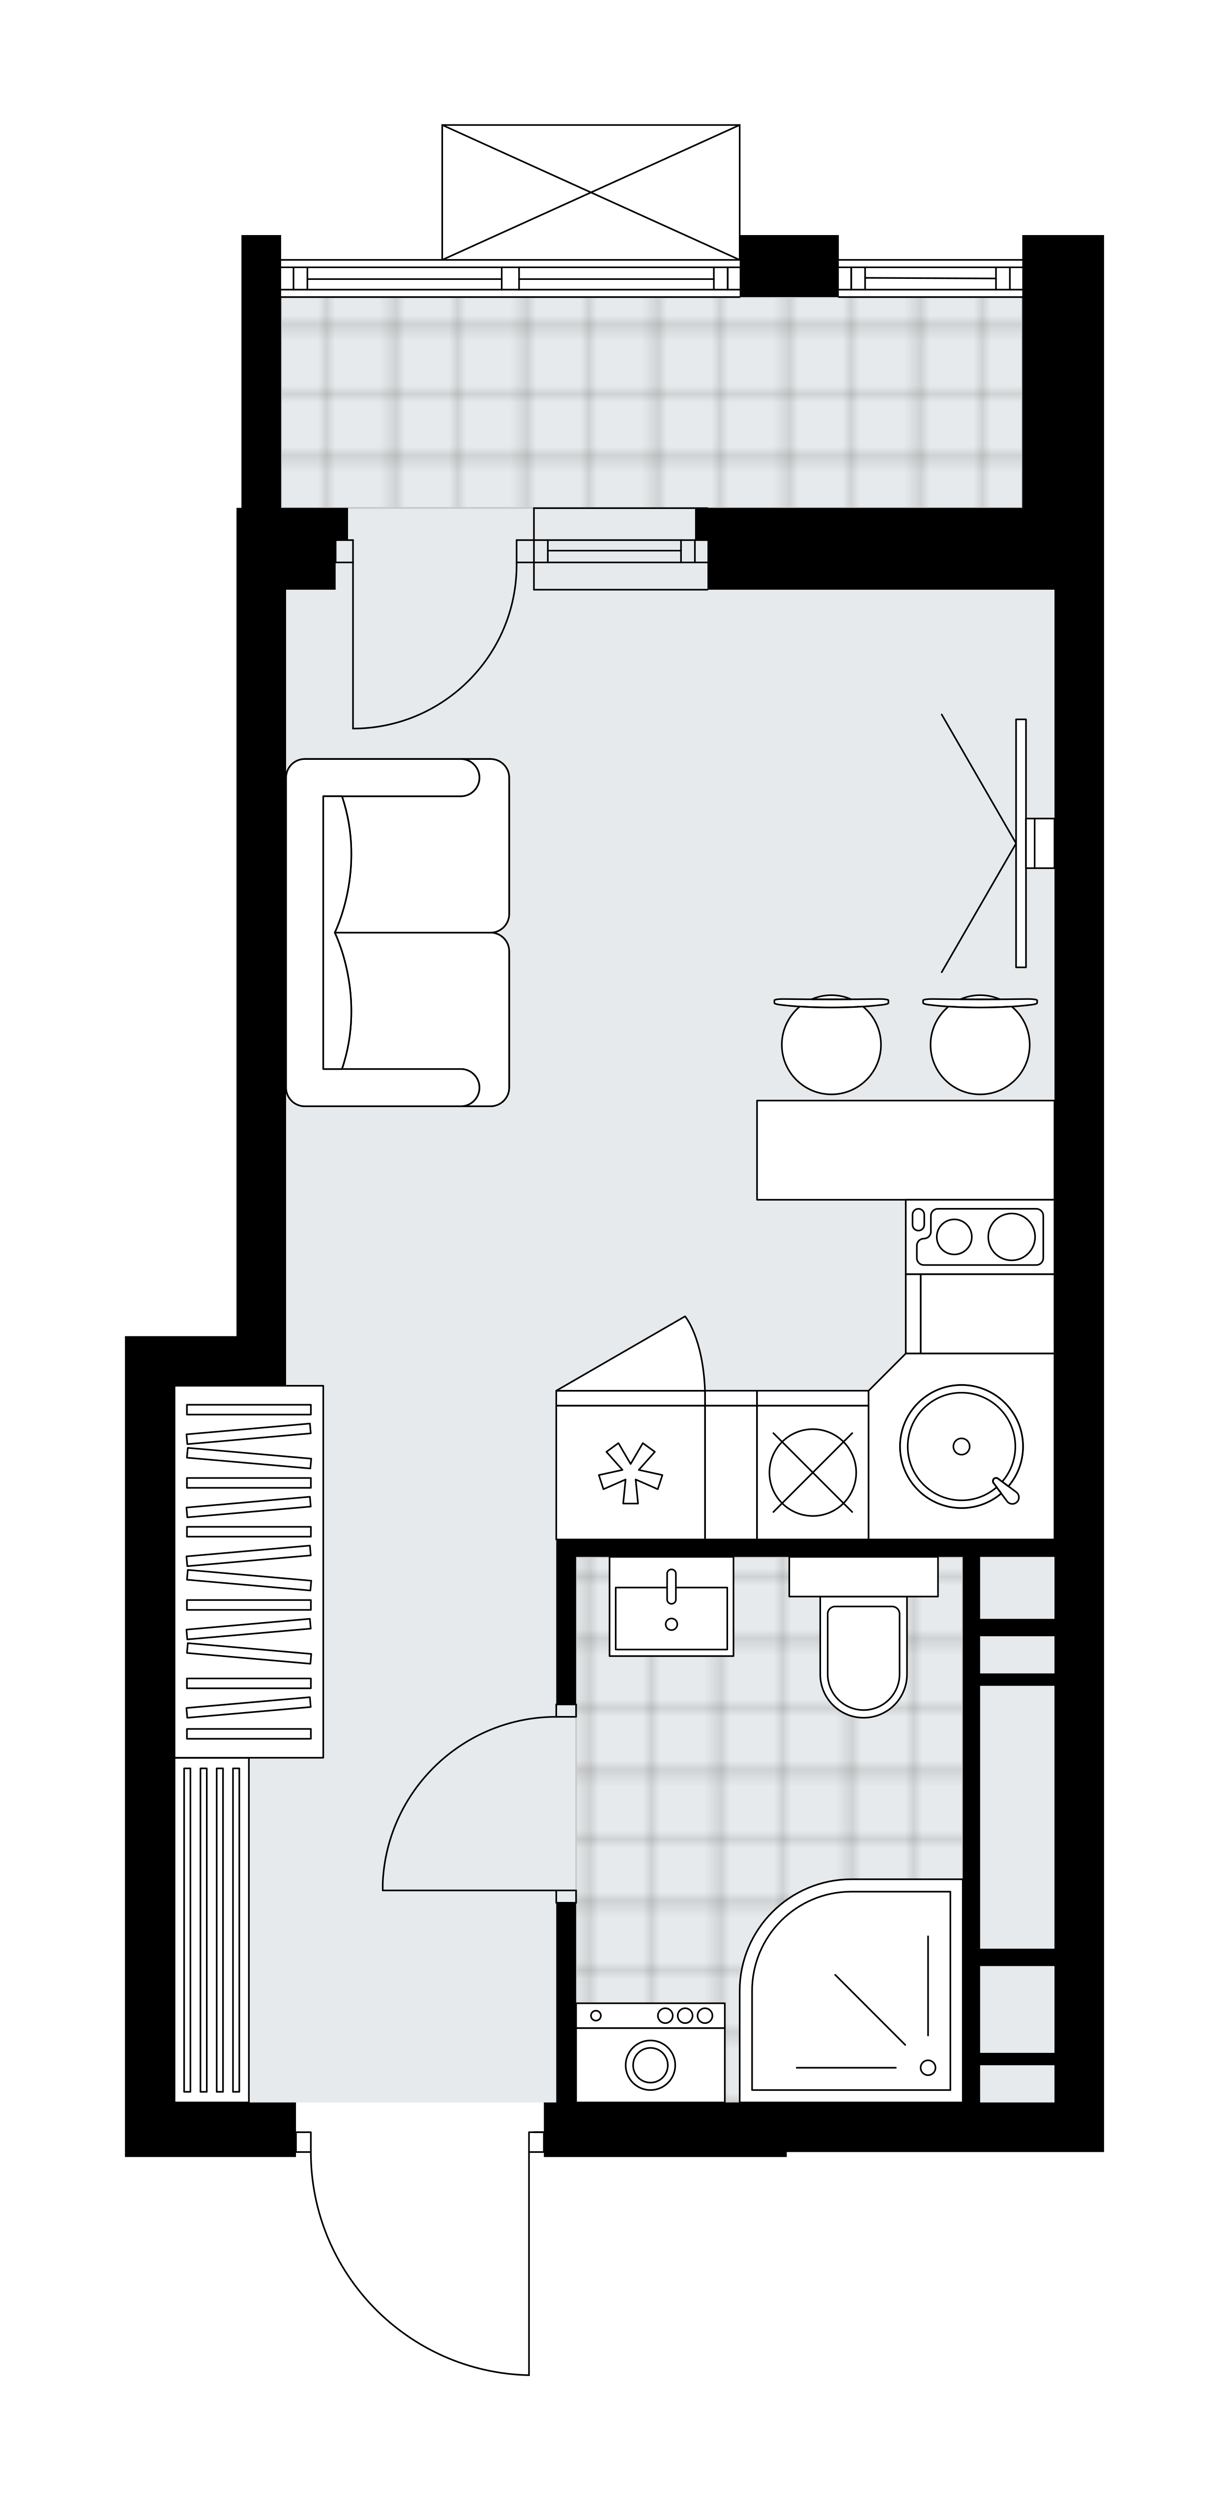 <svg xmlns="http://www.w3.org/2000/svg" xmlns:xlink="http://www.w3.org/1999/xlink" height="2000px" id="Layer_1" style="enable-background:new 0 0 983.59 2000;" version="1.1" viewBox="0 0 983.59 2000" width="983.59px" x="0px" y="0px" xml:space="preserve">
<style type="text/css">
	.st0{fill:none;}
	.st1{opacity:0.25;fill:none;stroke:#070606;stroke-width:0.4;stroke-miterlimit:10;}
	.st2{fill:#FFFFFF;}
	.st3{fill:#E7EAEC;}
	.st4{fill:url(#SVGID_1_);stroke:#C8C8C8;stroke-width:1.3;stroke-miterlimit:10;}
	
		.st5{fill:url(#SVGID_00000029030343874569292670000011621754568379478928_);stroke:#C8C8C8;stroke-width:1.3;stroke-miterlimit:10;}
	.st6{fill:none;stroke:#000000;stroke-width:1.3;stroke-linecap:round;stroke-linejoin:round;stroke-miterlimit:10;}
	.st7{fill:#FFFFFF;stroke:#000000;stroke-width:1.3;stroke-linecap:round;stroke-linejoin:round;stroke-miterlimit:10;}
	.st8{fill:none;stroke:#000000;stroke-width:1.3;stroke-linecap:round;stroke-linejoin:round;}
	.st9{fill:none;stroke:#000000;stroke-width:1.3;stroke-linecap:round;stroke-linejoin:round;stroke-dasharray:10.19,10.19;}
	.st10{fill:none;stroke:#000000;stroke-width:1.3;stroke-linecap:round;stroke-linejoin:round;stroke-dasharray:9.918,9.918;}
	.st11{font-family:'Arial-BoldMT';}
	.st12{font-size:103.975px;}
	.st13{font-size:87.979px;}
	.st14{font-family:'ArialMT';}
	.st15{font-size:40px;}
</style>
<pattern height="14.57" id="New_Pattern_Swatch_2" patternUnits="userSpaceOnUse" style="overflow:visible;" viewBox="7.49 -22.06 14.57 14.57" width="14.57" x="-507.74" y="-0.36">
	<g>
		<rect class="st0" height="14.57" width="14.57" x="7.49" y="-22.06" />
		<g>
			<rect class="st1" height="7.29" width="7.29" x="14.77" y="-7.49" />
		</g>
		<g>
			<rect class="st1" height="7.29" width="7.29" x="0.2" y="-7.49" />
		</g>
		<g>
			<rect class="st1" height="7.29" width="7.29" x="22.06" y="-14.77" />
		</g>
		<g>
			<rect class="st1" height="7.29" width="7.29" x="7.49" y="-14.77" />
			<rect class="st1" height="7.29" width="7.29" x="14.77" y="-22.06" />
		</g>
		<g>
			<rect class="st1" height="7.29" width="7.29" x="0.2" y="-22.06" />
		</g>
		<g>
			<rect class="st1" height="7.29" width="7.29" x="22.06" y="-29.35" />
		</g>
		<g>
			<rect class="st1" height="7.29" width="7.29" x="7.49" y="-29.35" />
		</g>
	</g>
</pattern>
<path class="st2" d="M883.59,188.04v19.84v29.76v234.09v1210.11v39.68H629.67v3.97h-43.64H435.26v-3.32c0,0,0,0,0,0  h-11.25V1900c0,0,0,0,0,0.01c0,0,0,0.01,0,0.01c0,0.05-0.02,0.1-0.03,0.14c-0.01,0.03-0.01,0.07-0.02,0.1  c-0.02,0.05-0.05,0.08-0.08,0.12c-0.02,0.03-0.03,0.06-0.06,0.08c-0.04,0.04-0.09,0.06-0.13,0.09c-0.03,0.02-0.05,0.04-0.07,0.05  c-0.08,0.03-0.16,0.05-0.25,0.05c0,0,0,0,0,0c0,0,0,0,0,0s0,0,0,0c0,0-0.01,0-0.01,0c-47.1-1.05-91.18-20.17-124.12-53.86  c-32.79-33.53-50.91-77.77-51.08-124.64h-11.26v3.32H100v-43.64v-573.31v-39.68h89.27V471.72v-39.68v-25.79h3.97V237.63v-49.59  h31.74v19.19h128.3V100c0,0,0,0,0-0.01c0-0.05,0.02-0.09,0.03-0.14c0.01-0.04,0.01-0.08,0.03-0.12c0,0,0-0.01,0-0.01  c0.01-0.03,0.04-0.05,0.06-0.08c0.03-0.04,0.05-0.09,0.09-0.12c0.03-0.03,0.07-0.05,0.11-0.07c0.03-0.02,0.06-0.05,0.1-0.06  c0.05-0.02,0.1-0.02,0.16-0.03c0.03,0,0.05-0.02,0.08-0.02h238.04c0,0,0,0,0,0h0.02c0.03,0,0.06,0.01,0.09,0.02  c0.05,0.01,0.1,0.01,0.15,0.03c0.04,0.02,0.08,0.05,0.11,0.07c0.03,0.02,0.07,0.04,0.09,0.06c0.04,0.04,0.07,0.09,0.1,0.14  c0.01,0.02,0.03,0.04,0.04,0.06c0,0,0,0,0,0.01c0.02,0.05,0.02,0.1,0.03,0.15c0.01,0.04,0.02,0.07,0.02,0.11c0,0,0,0.01,0,0.01  v88.04h78.7v19.19h146.8v-19.19H883.59z" id="background" />
<g id="floor">
	<polygon class="st3" points="843.92,1261.32 843.92,1108.57 843.92,471.77 818.13,471.77 818.13,237.69 224.98,237.69    224.98,471.77 228.95,471.77 228.95,1108.57 139.68,1108.57 139.68,1681.88 843.92,1681.88  " />
	<pattern id="SVGID_1_" patternTransform="matrix(0 6.998 -6.998 0 -43146 41395.426)" xlink:href="#New_Pattern_Swatch_2">
	</pattern>
	<polygon class="st4" points="224.98,406.31 224.98,237.69 818.13,237.69 818.13,406.31  " />
	
		<pattern id="SVGID_00000149363213599249480330000007558792586085087674_" patternTransform="matrix(0 6.998 -6.998 0 -43095.867 41396.812)" xlink:href="#New_Pattern_Swatch_2">
	</pattern>
	
		<polygon points="   770.52,1568.81 770.52,1568.81 770.52,1471.6 770.52,1471.6 770.52,1245.45 461.05,1245.45 461.05,1308.93 461.05,1450.31    461.05,1681.88 770.52,1681.88  " style="fill:url(#SVGID_00000149363213599249480330000007558792586085087674_);stroke:#C8C8C8;stroke-width:1.3;stroke-miterlimit:10;" />
	<g id="LINE_00000065763140149701438100000008455384105603923331_">
		<line class="st6" x1="427.32" x2="566.19" y1="449.9" y2="449.9" />
	</g>
	<g id="LINE_00000109028703625255506470000005563811780962467772_">
		<line class="st6" x1="427.32" x2="566.19" y1="432.05" y2="432.05" />
	</g>
	<g id="LINE_00000127753242902101172250000006524227073177448069_">
		<line class="st6" x1="438.43" x2="545.02" y1="440.48" y2="440.48" />
	</g>
	<g id="LINE_00000070119408669294915650000001905726935694844845_">
		<line class="st6" x1="556.13" x2="556.13" y1="449.9" y2="432.05" />
	</g>
	<g id="LINE_00000181068880658522771810000004867106035403970985_">
		<line class="st6" x1="438.43" x2="438.43" y1="449.9" y2="432.05" />
	</g>
	<g id="LINE_00000032635261465464260250000016856787698968208547_">
		<line class="st6" x1="427.32" x2="566.19" y1="471.72" y2="471.72" />
	</g>
	<g id="LINE_00000012439693711904609470000005113364418743021721_">
		<line class="st6" x1="566.19" x2="427.32" y1="406.48" y2="406.48" />
	</g>
	<g id="LINE_00000025420464239391417300000000681973260114859420_">
		<line class="st6" x1="545.02" x2="545.02" y1="449.91" y2="432.06" />
	</g>
	<g id="LINE_00000176005664204730805600000008711447317191795095_">
		<line class="st6" x1="427.32" x2="427.32" y1="471.72" y2="406.48" />
	</g>
	<g id="LINE_00000041254895583564042220000016101499945934869933_">
		<line class="st6" x1="671.33" x2="818.13" y1="207.88" y2="207.88" />
	</g>
	<g id="LINE_00000105422792987093743490000013045976554755428243_">
		<line class="st6" x1="818.13" x2="671.33" y1="231.68" y2="231.68" />
	</g>
	<g id="LINE_00000176764235767736007410000006564374591313397140_">
		<line class="st6" x1="681.25" x2="681.25" y1="213.83" y2="231.68" />
	</g>
	<g id="LINE_00000062894249001295660390000001642009190269071021_">
		<line class="st6" x1="808.21" x2="808.21" y1="213.83" y2="231.68" />
	</g>
	<g id="LINE_00000008139403144353302910000007343541652686755981_">
		<line class="st6" x1="818.13" x2="671.33" y1="213.83" y2="213.83" />
	</g>
	<g id="LINE_00000088101014286817182800000003679317969306976659_">
		<line class="st6" x1="797.1" x2="692.36" y1="222.76" y2="222.26" />
	</g>
	<g id="LINE_00000119808503114209734140000013111703881745992067_">
		<line class="st6" x1="797.1" x2="797.1" y1="231.68" y2="213.83" />
	</g>
	<g id="LINE_00000095328755843089919140000005356927640537593256_">
		<line class="st6" x1="681.25" x2="681.25" y1="213.83" y2="231.68" />
	</g>
	<g id="LINE_00000137846614443677685620000009188531665914179468_">
		<line class="st6" x1="692.36" x2="692.36" y1="231.68" y2="213.83" />
	</g>
	<g id="LINE_00000102508030040248391290000016171143652681048727_">
		<line class="st6" x1="818.13" x2="671.33" y1="237.63" y2="237.63" />
	</g>
	<g id="LINE_00000018952956587623957400000016060942543369172619_">
		<line class="st6" x1="591.98" x2="224.98" y1="237.63" y2="237.63" />
	</g>
	<g id="LINE_00000098913318946293920450000010042533013676219010_">
		<line class="st6" x1="224.98" x2="401.53" y1="213.83" y2="213.83" />
	</g>
	<g id="LINE_00000170246497311684615880000006331521595113383335_">
		<line class="st6" x1="415.42" x2="591.98" y1="213.83" y2="213.83" />
	</g>
	<g id="LINE_00000023962716763570490250000000777362136505585298_">
		<line class="st6" x1="582.41" x2="582.41" y1="231.68" y2="213.83" />
	</g>
	<g id="LINE_00000155850313682809968440000005894187550298408382_">
		<line class="st6" x1="234.9" x2="234.9" y1="231.68" y2="213.83" />
	</g>
	<g id="LINE_00000045614260203415219980000017665419513576769929_">
		<line class="st6" x1="224.98" x2="401.53" y1="231.68" y2="231.68" />
	</g>
	<g id="LINE_00000098927198264940457520000012755166701720569002_">
		<line class="st6" x1="415.42" x2="591.98" y1="231.68" y2="231.68" />
	</g>
	<g id="LINE_00000053534440044596999890000007257457496687049856_">
		<line class="st6" x1="415.42" x2="571.3" y1="223.25" y2="223.25" />
	</g>
	<g id="LINE_00000060029216040394508600000000146670379169882801_">
		<line class="st6" x1="246.01" x2="401.53" y1="223.25" y2="223.25" />
	</g>
	<g id="LINE_00000065754618157723163470000014307977863985750692_">
		<line class="st6" x1="246.01" x2="246.01" y1="213.83" y2="231.68" />
	</g>
	<g id="LINE_00000067949196945204873270000015866969373530698401_">
		<line class="st6" x1="582.41" x2="582.41" y1="231.68" y2="213.83" />
	</g>
	<g id="LINE_00000101810525741546070730000016365353710716086701_">
		<line class="st6" x1="571.3" x2="571.3" y1="213.83" y2="231.68" />
	</g>
	<g id="LINE_00000049184752586085452350000017925892737894971046_">
		<line class="st6" x1="401.53" x2="401.53" y1="231.68" y2="213.83" />
	</g>
	<g id="LINE_00000082346133895595033340000012660999851823502489_">
		<line class="st6" x1="401.53" x2="415.42" y1="213.83" y2="213.83" />
	</g>
	<g id="LINE_00000124883902936646941660000001605897167711082382_">
		<line class="st6" x1="415.42" x2="415.42" y1="213.83" y2="231.68" />
	</g>
	<g id="LINE_00000106148220754090032680000004335375534905038984_">
		<line class="st6" x1="415.42" x2="401.53" y1="231.68" y2="231.68" />
	</g>
	<g id="LINE_00000183228142562916607890000008976960156254031797_">
		<line class="st6" x1="224.98" x2="591.98" y1="207.88" y2="207.88" />
	</g>
	<g id="ARC_00000067952194363537151420000002074664451221941948_">
		<path class="st6" d="M248.78,1721.5c0,97.06,77.54,176.34,174.57,178.5" />
	</g>
	<g id="LINE_00000147925938156137048300000011716778337785553536_">
		<line class="st6" x1="427.32" x2="435.26" y1="1705.63" y2="1705.63" />
	</g>
	<g id="LINE_00000008106508119106724540000010525834543863221660_">
		<line class="st6" x1="423.36" x2="423.36" y1="1721.5" y2="1900" />
	</g>
	<g id="LWPOLYLINE_00000096018063593842986980000000824533083359803022_">
		<rect class="st6" height="15.87" width="11.9" x="236.88" y="1705.63" />
	</g>
	<g id="LWPOLYLINE_00000139982103177365066080000007919411797107650446_">
		<rect class="st6" height="15.87" width="11.9" x="423.36" y="1705.63" />
	</g>
	<g id="LWPOLYLINE_00000062907190900211874850000000248026743293902509_">
		<rect class="st6" height="9.92" width="15.87" x="445.18" y="1512.21" />
	</g>
	<g id="LWPOLYLINE_00000042724125484027000530000005788948076306513837_">
		<rect class="st6" height="9.92" width="15.87" x="445.18" y="1363.43" />
	</g>
	<g id="LINE_00000134224054024472019690000014500544059069561501_">
		<line class="st6" x1="445.18" x2="461.05" y1="1522.13" y2="1522.13" />
	</g>
	<g id="LINE_00000144340081049931935900000012552755027610709164_">
		<line class="st6" x1="445.18" x2="461.05" y1="1363.43" y2="1363.43" />
	</g>
	<g id="LINE_00000108269610269422343140000013114942897841922238_">
		<line class="st6" x1="445.18" x2="306.31" y1="1512.21" y2="1512.21" />
	</g>
	<g id="ARC_00000027576093656762016070000009040818095907076779_">
		<path class="st6" d="M306.31,1506.26c3.31-74.31,64.48-132.86,138.86-132.91" />
	</g>
	<g id="LINE_00000155125369454339831240000001443421463214470031_">
		<line class="st6" x1="306.31" x2="306.31" y1="1512.21" y2="1506.26" />
	</g>
	<g id="ARC_00000105416745974355291820000005062235740283627163_">
		<path class="st6" d="M413.44,449.9c0.01,0.65,0.01,1.3,0.01,1.95c0.01,72.32-58.62,130.96-130.94,130.96" />
	</g>
	<g id="LINE_00000018923380692265921860000017228427761509947803_">
		<line class="st6" x1="282.51" x2="282.51" y1="449.9" y2="582.81" />
	</g>
	<g id="LINE_00000005232744791759545160000002592265901851443598_">
		<line class="st6" x1="427.32" x2="413.44" y1="449.9" y2="449.9" />
	</g>
	<g id="LINE_00000051346093911553943300000016730971025935372934_">
		<line class="st6" x1="413.44" x2="413.44" y1="449.9" y2="432.05" />
	</g>
	<g id="LINE_00000073698374885485207880000010690118888600933020_">
		<line class="st6" x1="413.44" x2="427.32" y1="432.05" y2="432.05" />
	</g>
	<g id="LINE_00000124878818465530113440000008494674968079330704_">
		<line class="st6" x1="268.62" x2="282.51" y1="432.05" y2="432.05" />
	</g>
	<g id="LINE_00000028289261249118597310000012524001702272870789_">
		<line class="st6" x1="282.51" x2="282.51" y1="432.05" y2="449.9" />
	</g>
	<g id="LINE_00000097479334099242803100000012802752607128058244_">
		<line class="st6" x1="282.51" x2="268.62" y1="449.9" y2="449.9" />
	</g>
	<g id="LINE_00000132082214754650039550000000017323948396714914_">
		<line class="st6" x1="268.62" x2="268.62" y1="432.05" y2="449.9" />
	</g>
	<g id="LINE_00000171699481228809515360000016714613236981978282_">
		<line class="st6" x1="353.92" x2="591.98" y1="100" y2="100" />
	</g>
	<g id="LINE_00000091014626828568847970000013633300430075073974_">
		<line class="st6" x1="591.98" x2="591.98" y1="100" y2="207.88" />
	</g>
	<g id="LINE_00000168080076364570460120000005429785906978270374_">
		<line class="st6" x1="353.92" x2="353.92" y1="207.88" y2="100" />
	</g>
	<g id="LWPOLYLINE_00000111912283807587672030000013946540527672738223_">
		<line class="st6" x1="591.98" x2="353.92" y1="207.88" y2="100" />
	</g>
	<g id="LWPOLYLINE_00000137091574958760534150000008761900558413733769_">
		<line class="st6" x1="353.92" x2="591.98" y1="207.88" y2="100" />
	</g>
	<g>
		<polygon points="224.98,237.63 224.98,188.04 193.24,188.04 193.24,237.63 193.24,406.26 189.27,406.26 189.27,432.05     189.27,471.72 189.27,1068.84 100,1068.84 100,1108.52 100,1681.83 100,1725.47 236.88,1725.47 236.88,1681.83 139.68,1681.83     139.68,1108.52 189.27,1108.52 228.95,1108.52 228.95,471.72 268.62,471.72 268.62,432.05 278.54,432.05 278.54,406.26     224.98,406.26   " />
		<path d="M818.13,188.04v19.84v29.76v168.62H556.27v25.79h9.92v39.68h251.94h25.79v759.79H445.18v13.89v118.04h15.87V1245.4h309.47    v436.43H629.67h-43.64H461.05v-159.69h-15.87v159.69h-9.92v43.64h150.77h43.64v-3.97h253.92v-39.68V471.72V237.63v-29.76v-19.84    H818.13z M843.92,1245.4v49.59H784.4v-49.59H843.92z M784.4,1558.83v-210.28h59.51v210.28H784.4z M843.92,1572.72v69.43H784.4    v-69.43H843.92z M784.4,1338.63v-29.76h59.51v29.76H784.4z M784.4,1681.83v-29.76h59.51v29.76H784.4z" />
		<rect height="49.59" width="79.35" x="591.98" y="188.04" />
	</g>
</g>
<g id="mebel">
	<g>
		<rect class="st7" height="275.75" width="59.51" x="139.68" y="1406.08" />
		
			<rect class="st7" height="258.74" transform="matrix(-1 -1.224647e-16 1.224647e-16 -1 299.768 3087.917)" width="5.05" x="147.36" y="1414.59" />
		
			<rect class="st7" height="258.74" transform="matrix(-1 -1.224647e-16 1.224647e-16 -1 325.926 3087.917)" width="5.05" x="160.44" y="1414.59" />
		
			<rect class="st7" height="258.74" transform="matrix(-1 -1.224647e-16 1.224647e-16 -1 351.913 3087.917)" width="5.05" x="173.43" y="1414.59" />
		
			<rect class="st7" height="258.74" transform="matrix(-1 -1.224647e-16 1.224647e-16 -1 377.985 3087.917)" width="5.05" x="186.47" y="1414.59" />
	</g>
	<g>
		<rect class="st7" height="297.57" width="119.03" x="139.68" y="1108.52" />
		<g>
			<rect class="st7" height="7.88" width="99.19" x="149.6" y="1123.7" />
			<rect class="st7" height="7.88" width="99.19" x="149.6" y="1182.29" />
			<rect class="st7" height="7.88" width="99.19" x="149.6" y="1221.34" />
			<rect class="st7" height="7.88" width="99.19" x="149.6" y="1279.93" />
			
				<rect class="st7" height="7.88" transform="matrix(0.996 0.087 -0.087 0.996 102.442 -12.921)" width="99.19" x="149.6" y="1162.76" />
			
				<rect class="st7" height="7.88" transform="matrix(0.996 0.087 -0.087 0.996 110.953 -12.55)" width="99.19" x="149.6" y="1260.4" />
			
				<rect class="st7" height="7.88" transform="matrix(0.996 -0.087 0.087 0.996 -99.224 21.726)" width="99.19" x="149.6" y="1143.23" />
			
				<rect class="st7" height="7.88" transform="matrix(0.996 -0.087 0.087 0.996 -104.331 21.949)" width="99.19" x="149.6" y="1201.81" />
			
				<rect class="st7" height="7.88" transform="matrix(0.996 -0.087 0.087 0.996 -107.735 22.098)" width="99.19" x="149.6" y="1240.87" />
			
				<rect class="st7" height="7.88" transform="matrix(0.996 0.087 -0.087 0.996 116.059 -12.327)" width="99.19" x="149.6" y="1318.99" />
			
				<rect class="st7" height="7.88" transform="matrix(0.996 -0.087 0.087 0.996 -112.841 22.321)" width="99.19" x="149.6" y="1299.46" />
			<rect class="st7" height="7.88" width="99.19" x="149.6" y="1342.65" />
			<rect class="st7" height="7.88" width="99.19" x="149.6" y="1383.02" />
			
				<rect class="st7" height="7.88" transform="matrix(0.996 -0.087 0.087 0.996 -118.307 22.559)" width="99.19" x="149.6" y="1362.18" />
		</g>
	</g>
	<g>
		
			<rect class="st7" height="107.12" transform="matrix(-1 -6.724189e-11 6.724189e-11 -1 1170.082 2355.901)" width="41.66" x="564.21" y="1124.39" />
		
			<rect class="st7" height="11.9" transform="matrix(-1 -6.724189e-11 6.724189e-11 -1 1170.082 2236.874)" width="41.66" x="564.21" y="1112.49" />
	</g>
	<g>
		
			<rect class="st7" height="107.12" transform="matrix(-1.836970e-16 1 -1 -1.836970e-16 1841.348 260.625)" width="63.48" x="758.62" y="997.42" />
		
			<rect class="st7" height="11.9" transform="matrix(-1.836970e-16 1 -1 -1.836970e-16 1781.835 320.138)" width="63.48" x="699.11" y="1045.04" />
	</g>
	<g>
		<g>
			<g id="LINE_00000037663679626123033350000014009310834049994913_">
				<path class="st7" d="M706.63,803.72c-24.01,3.02-58.48,3.02-82.49,0c-2.77-0.35-4.38-0.87-4.38-1.42v-0.14v-1.96      c0-0.59,3.11-1.07,6.94-1.07c25.72,0.41,51.65,0.41,77.37,0c3.83,0,6.94,0.48,6.94,1.07v1.96v0.14      C711.01,802.85,709.4,803.37,706.63,803.72z" />
			</g>
			<g>
				<path class="st7" d="M681.09,799.31c-4.82-2.08-10.12-3.24-15.7-3.24c-5.58,0-10.88,1.16-15.7,3.24      C660.16,799.38,670.61,799.38,681.09,799.31z" />
				<path class="st7" d="M690.65,805.16c-16.18,1.05-34.36,1.05-50.54,0c-8.8,7.28-14.41,18.28-14.41,30.59      c0,21.91,17.76,39.68,39.68,39.68c21.91,0,39.68-17.76,39.68-39.68C705.06,823.44,699.45,812.44,690.65,805.16z" />
			</g>
		</g>
		<g>
			<g id="LINE_00000116194119803273740140000014692715320489805468_">
				<path class="st7" d="M825.66,803.72c-24.01,3.02-58.48,3.02-82.49,0c-2.77-0.35-4.38-0.87-4.38-1.42v-0.14v-1.96      c0-0.59,3.11-1.07,6.94-1.07c25.72,0.41,51.65,0.41,77.37,0c3.83,0,6.94,0.48,6.94,1.07v1.96v0.14      C830.04,802.85,828.43,803.37,825.66,803.72z" />
			</g>
			<g>
				<path class="st7" d="M800.11,799.31c-4.82-2.08-10.12-3.24-15.7-3.24c-5.58,0-10.88,1.16-15.7,3.24      C779.18,799.38,789.64,799.38,800.11,799.31z" />
				<path class="st7" d="M809.68,805.16c-16.18,1.05-34.36,1.05-50.54,0c-8.8,7.28-14.41,18.28-14.41,30.59      c0,21.91,17.76,39.68,39.68,39.68c21.91,0,39.68-17.76,39.68-39.68C824.09,823.44,818.48,812.44,809.68,805.16z" />
			</g>
		</g>
		<rect class="st7" height="79.35" width="238.05" x="605.87" y="880.38" />
	</g>
	<g>
		<g>
			<g id="LINE_00000115493289427316565050000002114975608012003716_">
				<line class="st7" x1="813.18" x2="753.66" y1="674.63" y2="777.71" />
			</g>
			<g id="LINE_00000080177623841759988110000008352342283820076951_">
				<line class="st7" x1="813.18" x2="753.66" y1="674.63" y2="571.55" />
			</g>
		</g>
		<rect class="st7" height="198.38" width="7.94" x="813.18" y="575.44" />
		
			<rect class="st7" height="39.68" transform="matrix(-1 -1.224647e-16 1.224647e-16 -1 1649.165 1349.257)" width="6.94" x="821.11" y="654.79" />
		<rect class="st7" height="39.68" width="15.87" x="828.05" y="654.79" />
	</g>
	<g>
		<path class="st7" d="M228.95,622.11c0-8.25,6.69-14.93,14.93-14.93h148.67c8.25,0,14.93,6.69,14.93,14.93v109    c0,8.25-6.69,14.93-14.93,14.93c8.25,0,14.93,6.69,14.93,14.93v109c0,8.25-6.69,14.93-14.93,14.93H243.89    c-8.25,0-14.93-6.69-14.93-14.93V622.11z" />
		<path class="st7" d="M368.81,855.15L368.81,855.15c8.22,0,14.88,6.66,14.88,14.88v0c0,8.22-6.66,14.88-14.88,14.88l0,0h23.75    c8.25,0,14.93-6.69,14.93-14.93v-109c0-8.25-6.69-14.93-14.93-14.93H267.9c0,0,25.56,50.79,5.76,109.11H368.81z" />
		<path class="st7" d="M368.81,636.94L368.81,636.94c8.22,0,14.88-6.66,14.88-14.88v0c0-8.22-6.66-14.88-14.88-14.88l0,0h23.75    c8.25,0,14.93,6.69,14.93,14.93v109c0,8.25-6.69,14.93-14.93,14.93H267.9c0,0,25.56-50.79,5.76-109.11H368.81z" />
		<path class="st7" d="M368.81,607.18c8.22,0,14.88,6.66,14.88,14.88v0c0,8.22-6.66,14.88-14.88,14.88h-110.1v218.22h110.1    c8.22,0,14.88,6.66,14.88,14.88l0,0c0,8.22-6.66,14.88-14.88,14.88H243.89c-8.25,0-14.93-6.69-14.93-14.93V622.11    c0-8.25,6.69-14.93,14.93-14.93H368.81z" />
		<path class="st7" d="M273.65,636.94c19.8,58.32-5.76,109.11-5.76,109.11s25.56,50.79,5.76,109.11h-14.94V636.94H273.65z" />
	</g>
	<g>
		
			<rect class="st7" height="107.12" transform="matrix(-1 -1.224647e-16 1.224647e-16 -1 1009.395 2355.9)" width="119.03" x="445.18" y="1124.39" />
		
			<rect class="st7" height="11.9" transform="matrix(-1 -1.224647e-16 1.224647e-16 -1 1009.395 2236.873)" width="119.03" x="445.18" y="1112.49" />
		<polygon class="st7" points="508.72,1183.49 510.65,1202.75 498.75,1202.75 500.67,1183.49 482.95,1191.27 479.27,1179.95     498.18,1175.83 485.31,1161.39 494.94,1154.39 504.7,1171.1 514.46,1154.39 524.09,1161.39 511.21,1175.83 530.12,1179.95     526.44,1191.27   " />
		<path class="st7" d="M445.18,1112.49l103.08-59.51c0,0,14.36,16.75,15.95,59.51H445.18z" />
	</g>
	<g>
		
			<rect class="st7" height="107.12" transform="matrix(-1 -9.010361e-11 9.010361e-11 -1 1301.011 2355.9)" width="89.27" x="605.87" y="1124.39" />
		
			<rect class="st7" height="11.9" transform="matrix(-1 -9.010361e-11 9.010361e-11 -1 1301.011 2236.873)" width="89.27" x="605.87" y="1112.49" />
		<circle class="st7" cx="650.51" cy="1177.95" r="34.72" />
		<line class="st7" x1="618.94" x2="682.07" y1="1209.51" y2="1146.39" />
		<line class="st7" x1="618.94" x2="682.07" y1="1146.39" y2="1209.51" />
	</g>
	<g>
		
			<rect class="st7" height="119.03" transform="matrix(-1.836970e-16 1 -1 -1.836970e-16 1773.902 205.08)" width="59.51" x="754.65" y="929.98" />
		<path class="st7" d="M829.34,966.96h-78.72c-3.11,0-5.62,2.52-5.62,5.62v12.62c0,3.11-2.52,5.62-5.62,5.62l0,0    c-3.11,0-5.62,2.52-5.62,5.62v9.87c0,3.11,2.52,5.62,5.62,5.62h89.96c3.11,0,5.62-2.52,5.62-5.62v-33.74    C834.96,969.48,832.44,966.96,829.34,966.96z" />
		<path class="st7" d="M730.33,979.72v-8.08c0-2.59,2.1-4.69,4.69-4.69l0,0c2.59,0,4.69,2.1,4.69,4.69v8.08    c0,2.59-2.1,4.69-4.69,4.69l0,0C732.43,984.41,730.33,982.31,730.33,979.72z" />
		<circle class="st7" cx="763.74" cy="989.45" r="14.02" />
		<circle class="st7" cx="809.66" cy="989.45" r="18.74" />
	</g>
	<g>
		<polygon class="st7" points="695.14,1112.49 695.14,1231.51 843.92,1231.51 843.92,1082.73 724.9,1082.73   " />
		<g id="ARC_00000021108048102991447260000017890102281869090224_">
			<path class="st7" d="M813.34,1193.59c0.41,0.3,0.77,0.66,1.07,1.07c1.73,2.33,1.25,5.62-1.07,7.35     c-2.33,1.73-5.62,1.25-7.35-1.07l-11.1-14.89c-0.42-0.78-0.42-1.72,0-2.5c0.69-1.28,2.28-1.75,3.56-1.06L813.34,1193.59z" />
		</g>
		<path class="st7" d="M801.3,1194.65l-6.41-8.6c-0.42-0.78-0.42-1.72,0-2.5c0.69-1.28,2.28-1.75,3.56-1.06l8.6,6.41    c7.27-8.58,11.68-19.66,11.68-31.78c0-27.17-22.03-49.2-49.2-49.2c-27.17,0-49.2,22.03-49.2,49.2c0,27.17,22.03,49.2,49.2,49.2    C781.65,1206.32,792.73,1201.92,801.3,1194.65z" />
		<path class="st7" d="M801.3,1194.65l-6.41-8.6c-0.42-0.78-0.42-1.72,0-2.5c0.69-1.28,2.28-1.75,3.56-1.06l8.6,6.41    c7.27-8.58,11.68-19.66,11.68-31.78c0-27.17-22.03-49.2-49.2-49.2c-27.17,0-49.2,22.03-49.2,49.2c0,27.17,22.03,49.2,49.2,49.2    C781.65,1206.32,792.73,1201.92,801.3,1194.65z" />
		<path class="st7" d="M794.89,1186.05c-0.42-0.78-0.42-1.72,0-2.5c0.69-1.28,2.28-1.75,3.56-1.06l3.66,2.73    c6.52-7.55,10.48-17.35,10.48-28.11c0-23.78-19.28-43.06-43.06-43.06s-43.06,19.28-43.06,43.06c0,23.78,19.28,43.06,43.06,43.06    c10.74,0,20.55-3.96,28.09-10.47L794.89,1186.05z" />
		<circle class="st7" cx="769.53" cy="1157.12" r="6.52" />
	</g>
	<g>
		<path class="st7" d="M691.17,1374.08L691.17,1374.08c-19.17,0-34.72-15.54-34.72-34.72v-62.23h69.43v62.23    C725.89,1358.54,710.35,1374.08,691.17,1374.08z" />
		<rect class="st7" height="31.74" width="119.03" x="631.66" y="1245.4" />
		<path class="st7" d="M691.17,1367.93L691.17,1367.93c-15.89,0-28.76-12.88-28.76-28.76v-48.13c0-3.29,2.66-5.95,5.95-5.95h45.63    c3.29,0,5.95,2.66,5.95,5.95v48.13C719.94,1355.05,707.06,1367.93,691.17,1367.93z" />
	</g>
	<g>
		
			<rect class="st7" height="59.51" transform="matrix(-1 -9.004276e-11 9.004276e-11 -1 1041.136 3304.148)" width="119.03" x="461.05" y="1622.32" />
		
			<rect class="st7" height="19.84" transform="matrix(-1 -9.004276e-11 9.004276e-11 -1 1041.136 3224.797)" width="119.03" x="461.05" y="1602.48" />
		<g id="CIRCLE_00000047751242212818820140000016411198919345816968_">
			<circle class="st7" cx="520.57" cy="1652.07" r="19.84" />
		</g>
		<g id="CIRCLE_00000030466732725495791320000002106512102471202973_">
			<circle class="st7" cx="520.57" cy="1652.07" r="13.89" />
		</g>
		<g id="CIRCLE_00000004545332753653248060000000867412204778560176_">
			<circle class="st7" cx="476.92" cy="1612.4" r="3.97" />
		</g>
		<g id="CIRCLE_00000109722505044086311660000002430563820542107320_">
			<circle class="st7" cx="532.47" cy="1612.4" r="5.95" />
		</g>
		<g id="CIRCLE_00000114772273038072945670000003291234147836848046_">
			<circle class="st7" cx="548.34" cy="1612.4" r="5.95" />
		</g>
		<g id="CIRCLE_00000164495032890481364520000007596113776213660066_">
			<circle class="st7" cx="564.21" cy="1612.4" r="5.95" />
		</g>
	</g>
	<g>
		<path class="st7" d="M591.98,1592.66v89.17h178.54v-178.54h-89.17C631.99,1503.29,591.98,1543.3,591.98,1592.66z" />
		<path class="st7" d="M601.9,1592.55v79.36h158.7v-158.7h-79.36C637.42,1513.21,601.9,1548.73,601.9,1592.55z" />
		<circle class="st7" cx="742.75" cy="1654.06" r="5.95" />
		<line class="st7" x1="742.75" x2="742.75" y1="1628.27" y2="1548.92" />
		<line class="st7" x1="724.51" x2="668.4" y1="1635.82" y2="1579.71" />
		<line class="st7" x1="716.96" x2="637.6" y1="1654.06" y2="1654.06" />
	</g>
	<g>
		<rect class="st7" height="79.35" width="99.2" x="487.83" y="1245.4" />
		<rect class="st7" height="49.59" width="89.27" x="492.77" y="1269.93" />
		<path class="st7" d="M537.41,1282.97L537.41,1282.97c-1.94,0-3.51-1.57-3.51-3.51v-20.57c0-1.94,1.57-3.51,3.51-3.51h0    c1.94,0,3.51,1.57,3.51,3.51v20.57C540.92,1281.39,539.35,1282.97,537.41,1282.97z" />
		<circle class="st7" cx="537.41" cy="1299.31" r="4.66" />
	</g>
</g>
</svg>